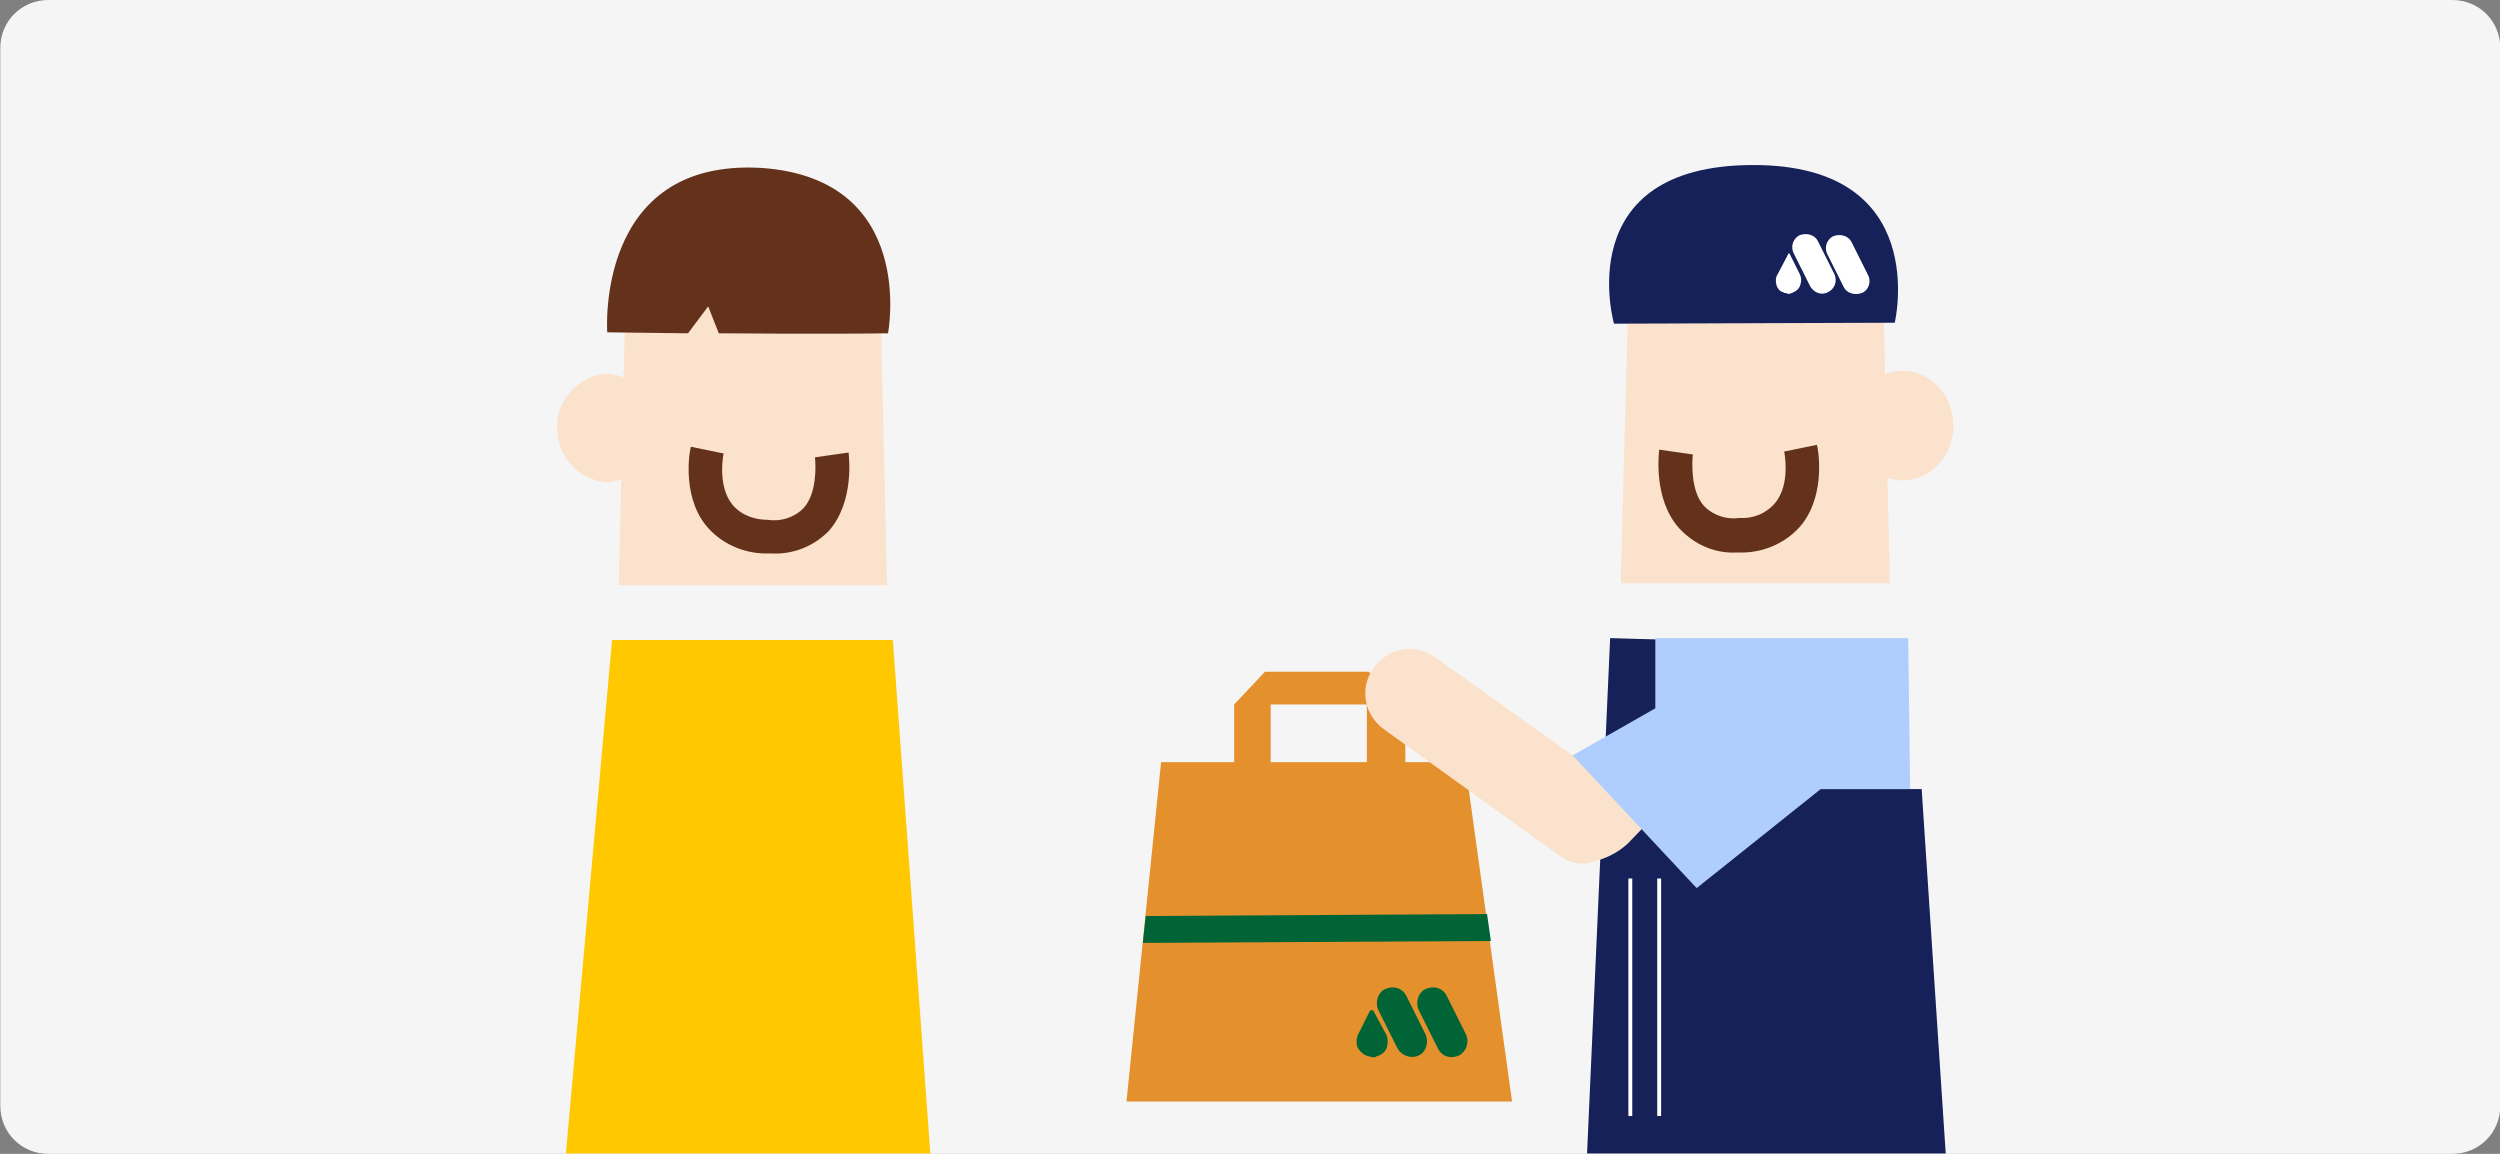 <?xml version="1.0" encoding="utf-8"?>
<!-- Generator: Adobe Illustrator 27.5.0, SVG Export Plug-In . SVG Version: 6.00 Build 0)  -->
<svg version="1.1" id="レイヤー_1" xmlns="http://www.w3.org/2000/svg" xmlns:xlink="http://www.w3.org/1999/xlink" x="0px"
	 y="0px" width="260px" height="120px" viewBox="0 0 260 120" style="enable-background:new 0 0 260 120;" xml:space="preserve">
<rect x="0" y="0" width="260" height="120" fill="#808080" stroke="none"/>
<style type="text/css">
	.st0{fill:#F5F5F5;}
	.st1{fill:#FBE2CC;}
	.st2{fill:#64321B;}
	.st3{fill:#FFC800;}
	.st4{fill-rule:evenodd;clip-rule:evenodd;fill:#E4912D;}
	.st5{fill:#E4912D;}
	.st6{fill:#006436;}
	.st7{fill:#162159;}
	.st8{fill:none;stroke:#FFFFFF;stroke-width:0.403;stroke-miterlimit:10;}
	.st9{fill:#B0CDFF;}
	.st10{fill:#FFFFFF;}
</style>
<g id="グループ_1367" transform="translate(-974.369 -757)">
	<path id="長方形_4985" class="st0" d="M979.4,757h250c2.8,0,5,2.2,5,5v110c0,2.8-2.2,5-5,5h-250c-2.8,0-5-2.2-5-5V762
		C974.4,759.2,976.6,757,979.4,757z"/>
	<g id="グループ_1362" transform="translate(1046.223 774.463)">
		<g id="グループ_1361">
			<g id="グループ_1364">
				<path id="パス_1120" class="st1" d="M-7.5,43.4h27.9l-0.7-30H-6.8L-7.5,43.4z"/>
				<path id="パス_1121" class="st1" d="M-8.7,21.4c-3.1,0.2-5.5,2.9-5.2,6.1c0.2,2.8,2.4,5,5.2,5.2c3.1-0.2,5.5-2.9,5.2-6.1
					C-3.7,23.8-5.9,21.6-8.7,21.4"/>
				<path id="パス_1122" class="st2" d="M-8.7,17.1l8.4,0.1l2.1-2.8l1.1,2.8c0,0,11.4,0.1,17.6,0c0,0,3.1-16.1-13.2-17.2
					C-10-1-8.7,17.1-8.7,17.1"/>
				<path id="パス_1129" class="st3" d="M-8.2,49.1h29.2l3.9,53.4H-13L-8.2,49.1z"/>
				<path id="パス_1133" class="st2" d="M8.4,40.1c-0.2,0-0.4,0-0.6,0c-2.4,0-4.8-1.1-6.3-3C-1,33.9-0.1,29.2,0,29l3.4,0.7
					c0,0-0.7,3.3,0.9,5.3c0.9,1.1,2.3,1.6,3.7,1.6c1.3,0.2,2.7-0.2,3.7-1.2c1.4-1.5,1.3-4.4,1.2-5.3l3.5-0.5c0,0.2,0.7,5.1-2.1,8.2
					C12.7,39.4,10.6,40.2,8.4,40.1"/>
			</g>
		</g>
		<g>
			<path id="パス_58_00000008862537506630376570000013049670586424066200_" class="st4" d="M48.9,61.8h31.6l4.9,35.3l-40.1,0
				L48.9,61.8z"/>
			<path id="パス_59_00000022546220152332909680000003902940758547822988_" class="st5" d="M56.5,62v-6.2l3.2-3.4h10.8l3.8,3.7V62
				h-4v-6.2H60.3V62L56.5,62z"/>
			<path id="線_3_00000085935195256593651940000017913005305264827069_" class="st6" d="M47,80.6l0.3-2.8l35.5-0.2l0.4,2.8L47,80.6
				z"/>
			<path id="パス_61_00000036965914183068116110000010239592829330159785_" class="st7" d="M109.6,64.6H128l2.5,37.9H93.2
				l2.4-53.6l13.6,0.4L109.6,64.6z"/>
			<g>
				<path class="st8" d="M100.7,73.9v24.7V73.9z"/>
				<path class="st8" d="M97.7,73.9v24.7V73.9z"/>
			</g>
			<path id="パス_65_00000116936345258086154190000009836228250256794753_" class="st1" d="M124.7,43.2h-28L97.5,13H124
				L124.7,43.2z"/>
			
				<ellipse id="楕円形_9_00000076570740270796816190000004960731263997661340_" class="st1" cx="126" cy="26.8" rx="5.3" ry="5.7"/>
			<path id="パス_66_00000093146113302460470410000016495133116859315845_" class="st7" d="M125.2,16.1L96,16.2
				c0,0-4.7-16.5,14.5-16.5C129.1-0.3,125.2,16.1,125.2,16.1z"/>
			<path id="パス_70_00000106148217242291171730000004437213242933650578_" class="st1" d="M91.7,61.1L77.4,50.9
				c-2.1-1.5-4.9-1-6.4,1.1l0,0c-1.5,2.1-1,4.9,1.1,6.4l0,0l18.2,13.1c0.9,0.7,2,1,3.2,0.8l0,0l0.1-0.1c1.4-0.3,2.7-0.9,3.8-1.9
				l3-3.1l-0.1-0.1L91.7,61.1z"/>
			<path id="パス_71_00000068644600113857412450000013516659303144739473_" class="st9" d="M91.7,61.1l12.9,13.8l12.9-10.3h9.3
				l-0.2-15.7h-26.3v7.3L91.7,61.1z"/>
			<path id="パス_139_00000010271513137211543350000015978489597792678811_" class="st2" d="M108.7,40c0.2,0,0.4,0,0.6,0
				c2.4,0,4.8-1.1,6.3-3c2.5-3.3,1.6-8,1.5-8.2l-3.4,0.7c0,0,0.7,3.3-0.9,5.3c-0.9,1.1-2.3,1.7-3.7,1.6c-1.3,0.2-2.7-0.2-3.7-1.2
				c-1.4-1.5-1.3-4.4-1.2-5.4l-3.5-0.5c0,0.2-0.7,5.1,2.1,8.2C104.4,39.2,106.5,40.1,108.7,40z"/>
			<g>
				<path class="st10" d="M118.3,12.9c0.6-0.3,1-1.1,0.6-1.9l-1.7-3.4c-0.3-0.6-1.1-0.9-1.9-0.6c-0.6,0.3-1,1.1-0.6,1.9l1.7,3.4
					C116.8,13,117.6,13.3,118.3,12.9z"/>
				<path class="st10" d="M113.5,12.9c0.1,0,0.2,0.1,0.2,0.1c0.1,0,0.2,0,0.4,0.1c0.1,0,0.2,0,0.4-0.1c0.1,0,0.2-0.1,0.2-0.1
					c0.3-0.1,0.6-0.4,0.7-0.8c0.1-0.4,0.1-0.7-0.1-1.1L114.3,9c0-0.1-0.1-0.1-0.1-0.1h0c-0.1,0-0.1,0-0.1,0.1l-1.1,2.1
					c-0.2,0.3-0.2,0.7-0.1,1.1C113,12.5,113.2,12.8,113.5,12.9z"/>
				<path class="st10" d="M122.4,11.1l-1.7-3.4c-0.3-0.6-1.1-0.9-1.9-0.6c-0.6,0.3-1,1.1-0.6,1.9l1.7,3.4c0.3,0.6,1.1,0.9,1.9,0.6
					C122.5,12.7,122.8,11.8,122.4,11.1z"/>
			</g>
			<g>
				<path class="st6" d="M75.7,92.3c0.7-0.3,1.1-1.3,0.7-2.2l-2-4c-0.4-0.8-1.3-1.1-2.2-0.7c-0.7,0.3-1.1,1.3-0.7,2.2l2,4
					C73.9,92.3,74.9,92.7,75.7,92.3z"/>
				<path class="st6" d="M70.2,92.3c0.1,0,0.2,0.1,0.3,0.1c0.1,0,0.3,0.1,0.4,0.1c0.1,0,0.3,0,0.4-0.1c0.1,0,0.2-0.1,0.3-0.1
					c0.4-0.2,0.7-0.5,0.8-0.9c0.1-0.4,0.1-0.9-0.1-1.3L71,87.7c0-0.1-0.1-0.1-0.2-0.1h0c-0.1,0-0.1,0-0.2,0.1l-1.2,2.4
					c-0.2,0.4-0.2,0.9-0.1,1.3C69.5,91.8,69.8,92.1,70.2,92.3z"/>
				<path class="st6" d="M80.6,90.1l-2-4c-0.4-0.8-1.3-1.1-2.2-0.7c-0.7,0.3-1.1,1.3-0.7,2.2l2,4c0.4,0.8,1.3,1.1,2.2,0.7
					C80.6,91.9,81,91,80.6,90.1z"/>
			</g>
		</g>
	</g>
</g>
</svg>
